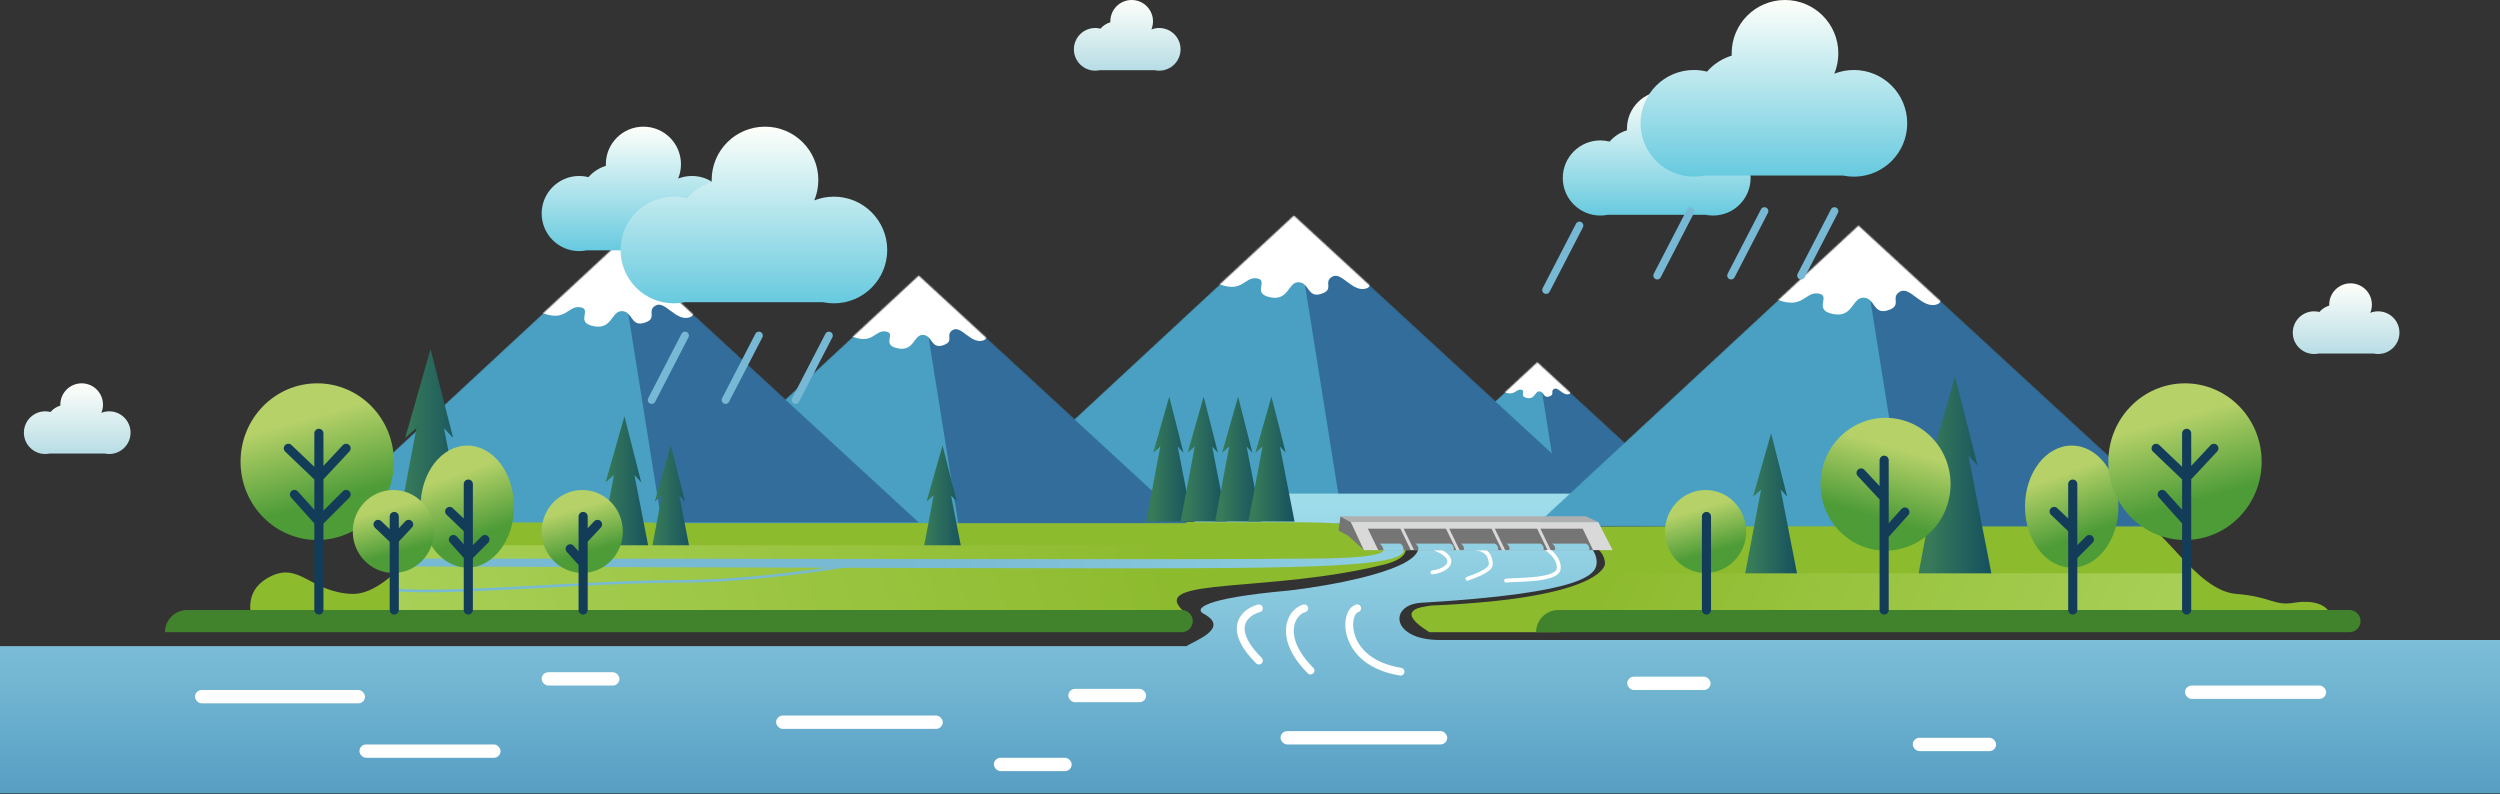 <svg width="1920" height="610" viewBox="0 0 1920 610" fill="none" xmlns="http://www.w3.org/2000/svg">
<rect x="0" y="0" width="1920" height="610" fill="#333333" stroke="none"/>
<path d="M207.36 442.88C189.269 452.096 191.004 467.911 194.133 478.293C195.438 484.779 215.157 479.573 224.853 480C420.124 480 819.968 477.013 857.173 477.013C903.68 477.013 920.747 481.28 907.947 468.48C882.773 443.307 975.853 455.343 1063.25 433.493C1097.39 424.96 1079.47 400.64 996.693 400.64H349.013C331.52 400.64 301.227 457.813 269.653 456.107C238.08 454.4 229.973 431.36 207.36 442.88Z" fill="#8DBB2E"/>
<path d="M1761.72 462.932C1781.74 459.597 1792.57 467.91 1789.44 478.292C1675.79 478.292 1709.54 479.572 1699.84 479.999C1504.57 479.999 1275.56 477.012 1238.35 477.012H1119.57C1059.84 470.187 1099.09 465.067 1099.09 465.067C1232.64 459.52 1232.64 433.067 1232.64 433.067C1232.64 407.467 1165.48 404.479 1179.3 404.479C1389.37 404.479 1628.24 400.639 1642.24 400.639C1659.73 400.639 1686.18 453.634 1717.33 456.106C1744.21 458.239 1746.34 465.492 1761.72 462.932Z" fill="#8DBB2E"/>
<path d="M1097.81 485.547C1072.9 470.187 1087.43 466.062 1097.81 465.92L1197.23 464.64L1198.08 485.547H1097.81Z" fill="#8DBB2E"/>
<path d="M911.36 496.213H0V609.28H1920V491.52H1105.92C1067.95 491.52 1066.67 464.393 1091.41 462.933C1218.73 455.424 1226.24 440.747 1226.24 431.787C1226.24 414.379 1197.51 404.053 1183.15 401.067H1237.33V360.96H917.333V401.067H992.853C1079.89 401.067 1092.77 416.237 1088.5 423.775C1080.65 439.476 1019.59 450.133 989.867 453.547C920.917 459.691 917.618 468.053 924.587 471.467C945.408 482.731 915.911 492.658 911.36 496.213Z" fill="url(#paint0_linear_310_235)"/>
<mask id="mask0_310_235" style="mask-type:alpha" maskUnits="userSpaceOnUse" x="1079" y="278" width="204" height="94">
<path d="M1180.64 278.187L1079.89 371.657H1282.13L1180.64 278.187Z" fill="#49A0C2"/>
</mask>
<g mask="url(#mask0_310_235)">
<path d="M1180.64 278.187L1079.89 371.657H1282.13L1180.64 278.187Z" fill="#49A0C2"/>
<path d="M1180.64 278.187L1195.57 371.657H1282.13L1180.64 278.187Z" fill="#326D9B"/>
<path d="M1161.42 289.94L1179.33 275.202L1190.71 281.358C1194.45 283.659 1201.61 288.373 1200.42 288.821C1198.92 289.381 1209.74 300.948 1205.08 302.627C1200.42 304.306 1196.68 296.843 1193.51 298.709C1190.34 300.575 1194.45 303 1189.78 304.493C1185.12 305.985 1185.86 300.575 1182.13 300.575C1178.51 300.575 1178.96 307.478 1171.87 305.426C1166.85 303.973 1172.24 299.829 1168.14 299.269C1164.04 298.709 1163.48 304.12 1155.83 301.321C1150.11 299.228 1160.06 292.49 1161.42 289.94Z" fill="white"/>
</g>
<mask id="mask1_310_235" style="mask-type:alpha" maskUnits="userSpaceOnUse" x="763" y="165" width="463" height="215">
<path d="M993.707 165.547L763.307 379.307H1225.81L993.707 165.547Z" fill="#49A0C2"/>
</mask>
<g mask="url(#mask1_310_235)">
<path d="M993.707 165.547L763.307 379.307H1225.81L993.707 165.547Z" fill="#49A0C2"/>
<path d="M993.706 165.547L1027.84 379.307H1225.81L993.706 165.547Z" fill="#326D9B"/>
<path d="M949.76 192.427L990.72 158.72L1016.75 172.8C1025.28 178.062 1041.66 188.843 1038.93 189.867C1035.52 191.147 1060.27 217.6 1049.6 221.44C1038.93 225.28 1030.4 208.213 1023.15 212.48C1015.89 216.747 1025.28 222.293 1014.61 225.707C1003.95 229.12 1005.65 216.747 997.12 216.747C988.835 216.747 989.866 232.533 973.653 227.84C962.178 224.518 974.506 215.04 965.12 213.76C955.733 212.48 954.453 224.853 936.96 218.453C923.878 213.667 946.631 198.258 949.76 192.427Z" fill="white"/>
</g>
<mask id="mask2_310_235" style="mask-type:alpha" maskUnits="userSpaceOnUse" x="1178" y="173" width="501" height="232">
<path d="M1427.3 173.227L1178.03 404.495H1678.42L1427.3 173.227Z" fill="#49A0C2"/>
</mask>
<g mask="url(#mask2_310_235)">
<path d="M1427.3 173.227L1178.03 404.495H1678.42L1427.3 173.227Z" fill="#49A0C2"/>
<path d="M1427.3 173.227L1464.23 404.495H1678.42L1427.3 173.227Z" fill="#326D9B"/>
<path d="M1379.75 202.308L1424.07 165.841L1452.22 181.074C1461.46 186.767 1479.18 198.431 1476.23 199.539C1472.54 200.924 1499.31 229.544 1487.77 233.698C1476.23 237.853 1467 219.388 1459.15 224.004C1451.3 228.62 1461.46 234.621 1449.92 238.314C1438.38 242.007 1440.22 228.62 1430.99 228.62C1422.03 228.62 1423.14 245.7 1405.6 240.622C1393.19 237.028 1406.52 226.774 1396.37 225.389C1386.21 224.004 1384.83 237.391 1365.9 230.467C1351.75 225.289 1376.37 208.617 1379.75 202.308Z" fill="white"/>
</g>
<mask id="mask3_310_235" style="mask-type:alpha" maskUnits="userSpaceOnUse" x="500" y="211" width="413" height="191">
<path d="M705.586 211.627L500.48 401.92H912.212L705.586 211.627Z" fill="#49A0C2"/>
</mask>
<g mask="url(#mask3_310_235)">
<path d="M705.586 211.627L500.48 401.92H912.212L705.586 211.627Z" fill="#49A0C2"/>
<path d="M705.586 211.627L735.973 401.92H912.212L705.586 211.627Z" fill="#326D9B"/>
<path d="M666.464 235.556L702.927 205.549L726.097 218.084C733.693 222.768 748.279 232.365 745.848 233.277C742.809 234.416 764.839 257.966 755.343 261.384C745.848 264.802 738.251 249.609 731.794 253.408C725.337 257.206 733.693 262.144 724.197 265.182C714.702 268.221 716.221 257.206 708.625 257.206C701.25 257.206 702.167 271.259 687.734 267.081C677.518 264.124 688.494 255.687 680.138 254.547C671.781 253.408 670.642 264.423 655.069 258.725C643.423 254.464 663.679 240.747 666.464 235.556Z" fill="white"/>
</g>
<mask id="mask4_310_235" style="mask-type:alpha" maskUnits="userSpaceOnUse" x="243" y="187" width="464" height="215">
<path d="M474.026 187.733L243.626 401.493H706.133L474.026 187.733Z" fill="#49A0C2"/>
</mask>
<g mask="url(#mask4_310_235)">
<path d="M474.026 187.733L243.626 401.493H706.133L474.026 187.733Z" fill="#49A0C2"/>
<path d="M474.026 187.733L508.16 401.493H706.133L474.026 187.733Z" fill="#326D9B"/>
<path d="M430.08 214.613L471.04 180.907L497.066 194.987C505.6 200.249 521.984 211.029 519.253 212.053C515.84 213.333 540.586 239.787 529.92 243.627C519.253 247.467 510.72 230.4 503.466 234.667C496.213 238.933 505.6 244.48 494.933 247.893C484.266 251.307 485.973 238.933 477.44 238.933C469.155 238.933 470.186 254.72 453.973 250.027C442.497 246.705 454.826 237.227 445.44 235.947C436.053 234.667 434.773 247.04 417.28 240.64C404.198 235.854 426.951 220.444 430.08 214.613Z" fill="white"/>
</g>
<path d="M332.291 468.48V382.375" stroke="#133C58" stroke-width="7" stroke-linecap="round" stroke-linejoin="round"/>
<path d="M319.836 328.763L302.507 420.283H358.827L340.956 328.763L347.996 336.345L330.667 268.111L311.171 336.345L319.836 328.763Z" fill="url(#paint1_linear_310_235)"/>
<path d="M480.78 468.48V404.554" stroke="#133C58" stroke-width="7" stroke-linecap="round" stroke-linejoin="round"/>
<path d="M471.532 364.751L458.667 432.697H500.48L487.212 364.751L492.439 370.38L479.573 319.721L465.099 370.38L471.532 364.751Z" fill="url(#paint2_linear_310_235)"/>
<path d="M516.182 468.48V414.208" stroke="#133C58" stroke-width="7" stroke-linecap="round" stroke-linejoin="round"/>
<path d="M508.331 380.416L497.408 438.101H532.907L521.643 380.416L526.08 385.195L515.158 342.187L502.87 385.195L508.331 380.416Z" fill="url(#paint3_linear_310_235)"/>
<path d="M724.907 468.48V414.208" stroke="#133C58" stroke-width="7" stroke-linecap="round" stroke-linejoin="round"/>
<path d="M717.056 380.416L706.133 438.101H741.632L730.368 380.416L734.805 385.195L723.883 342.187L711.595 385.195L717.056 380.416Z" fill="url(#paint4_linear_310_235)"/>
<path d="M891.136 342.869L880.213 400.555H915.712L904.448 342.869L908.885 347.648L897.963 304.64L885.675 347.648L891.136 342.869Z" fill="url(#paint5_linear_310_235)"/>
<path d="M917.589 342.869L906.667 400.555H942.165L930.901 342.869L935.339 347.648L924.416 304.64L912.128 347.648L917.589 342.869Z" fill="url(#paint6_linear_310_235)"/>
<path d="M944.043 342.869L933.12 400.555H968.619L957.355 342.869L961.792 347.648L950.869 304.64L938.581 347.648L944.043 342.869Z" fill="url(#paint7_linear_310_235)"/>
<path d="M969.643 342.869L958.72 400.555H994.219L982.955 342.869L987.392 347.648L976.469 304.64L964.181 347.648L969.643 342.869Z" fill="url(#paint8_linear_310_235)"/>
<path d="M1490.61 349.932L1473.28 441.452H1529.6L1511.73 349.932L1518.77 357.514L1501.44 289.28L1481.94 357.514L1490.61 349.932Z" fill="url(#paint9_linear_310_235)"/>
<path d="M1352.5 375.995L1340.16 441.173H1380.27L1367.54 375.995L1372.55 381.395L1360.21 332.8L1346.33 381.395L1352.5 375.995Z" fill="url(#paint10_linear_310_235)"/>
<rect x="149.76" y="529.92" width="130.56" height="10.24" rx="5.12" fill="white"/>
<rect x="276.053" y="571.733" width="108.373" height="10.24" rx="5.12" fill="white"/>
<rect x="1678.08" y="526.507" width="108.373" height="10.24" rx="5.12" fill="white"/>
<rect x="1469.01" y="566.613" width="64" height="10.24" rx="5.12" fill="white"/>
<rect x="1249.71" y="519.68" width="64" height="10.24" rx="5.12" fill="white"/>
<rect x="983.467" y="561.493" width="128" height="10.24" rx="5.12" fill="white"/>
<rect x="596.053" y="549.547" width="128" height="10.24" rx="5.12" fill="white"/>
<rect x="416" y="516.267" width="59.733" height="10.24" rx="5.12" fill="white"/>
<rect x="763.307" y="581.973" width="59.733" height="10.24" rx="5.12" fill="white"/>
<rect x="820.48" y="529.067" width="59.733" height="10.24" rx="5.12" fill="white"/>
<path d="M966.827 467.2C956.302 470.044 941.568 482.048 966.827 507.307" stroke="white" stroke-width="6" stroke-linecap="round"/>
<path d="M1001.68 467.2C991.155 470.044 981.248 489.728 1006.51 514.987" stroke="white" stroke-width="6" stroke-linecap="round"/>
<path d="M1042.33 467.2C1031.8 470.044 1030.4 508.587 1075.63 515.84" stroke="white" stroke-width="6" stroke-linecap="round"/>
<path d="M1102.45 421.681C1106.49 423.118 1114.24 427.233 1112.95 432.189C1111.67 437.145 1103.83 439.178 1100.07 439.575" stroke="white" stroke-width="3" stroke-linecap="round"/>
<path d="M1132.55 421C1136.81 421.379 1144.92 423.133 1144.92 433.373C1144.92 438.493 1130.54 443.139 1127 444.467" stroke="white" stroke-width="3" stroke-linecap="round"/>
<path d="M1176.07 416.178C1186.76 418.598 1198.49 428.181 1197.04 437.043C1195.6 445.906 1166.02 445.034 1156.69 445.869" stroke="white" stroke-width="3" stroke-linecap="round"/>
<path d="M1278.35 69.973C1294.29 69.973 1307.21 82.891 1307.21 98.826C1307.21 102.731 1306.43 106.454 1305.02 109.851C1308.3 108.554 1311.88 107.842 1315.62 107.842C1331.56 107.842 1344.47 120.759 1344.47 136.694C1344.47 152.629 1331.56 165.547 1315.62 165.547C1313.61 165.547 1311.64 165.339 1309.74 164.946H1234.95C1233.05 165.339 1231.08 165.547 1229.07 165.547C1213.13 165.547 1200.21 152.629 1200.21 136.694C1200.21 120.759 1213.13 107.842 1229.07 107.842C1231.52 107.842 1233.89 108.149 1236.17 108.723C1239.68 104.697 1244.29 101.655 1249.53 100.065C1249.51 99.654 1249.5 99.241 1249.5 98.826C1249.5 82.891 1262.42 69.973 1278.35 69.973Z" fill="url(#paint11_linear_310_235)"/>
<path d="M1370.88 0C1393.5 0 1411.84 18.338 1411.84 40.96C1411.84 46.504 1410.74 51.79 1408.74 56.612C1413.4 54.772 1418.47 53.76 1423.79 53.76C1446.41 53.76 1464.75 72.098 1464.75 94.72C1464.75 117.341 1446.41 135.68 1423.79 135.68C1420.93 135.68 1418.13 135.385 1415.44 134.827H1309.26C1306.56 135.385 1303.77 135.68 1300.91 135.68C1278.29 135.68 1259.95 117.341 1259.95 94.72C1259.95 72.098 1278.29 53.76 1300.91 53.76C1304.38 53.76 1307.76 54.195 1310.99 55.011C1315.97 49.295 1322.52 44.977 1329.96 42.72C1329.93 42.136 1329.92 41.55 1329.92 40.96C1329.92 18.338 1348.26 0 1370.88 0Z" fill="url(#paint12_linear_310_235)"/>
<path d="M1805.23 217.6C1814.28 217.6 1821.61 224.935 1821.61 233.984C1821.61 236.201 1821.17 238.316 1820.37 240.245C1822.23 239.508 1824.26 239.104 1826.39 239.104C1835.44 239.104 1842.77 246.439 1842.77 255.488C1842.77 264.536 1835.44 271.872 1826.39 271.872C1825.24 271.872 1824.13 271.754 1823.05 271.531H1780.58C1779.5 271.754 1778.38 271.872 1777.24 271.872C1768.19 271.872 1760.85 264.536 1760.85 255.488C1760.85 246.439 1768.19 239.104 1777.24 239.104C1778.63 239.104 1779.98 239.278 1781.27 239.604C1783.26 237.318 1785.88 235.59 1788.86 234.687C1788.85 234.454 1788.84 234.219 1788.84 233.984C1788.84 224.935 1796.18 217.6 1805.23 217.6Z" fill="url(#paint13_linear_310_235)"/>
<path d="M869.12 0C878.168 0 885.504 7.335 885.505 16.384C885.505 18.601 885.062 20.715 884.263 22.645C886.127 21.908 888.158 21.504 890.283 21.504C899.331 21.504 906.666 28.839 906.667 37.888C906.667 46.936 899.331 54.272 890.283 54.273C889.138 54.273 888.02 54.154 886.941 53.931H844.472C843.393 54.154 842.276 54.273 841.13 54.273C832.082 54.272 824.747 46.936 824.747 37.888C824.747 28.839 832.082 21.504 841.13 21.504C842.521 21.504 843.872 21.678 845.162 22.004C847.156 19.718 849.775 17.99 852.752 17.087C852.742 16.854 852.736 16.619 852.736 16.384C852.736 7.335 860.071 0 869.12 0Z" fill="url(#paint14_linear_310_235)"/>
<path d="M62.72 294.4C71.768 294.4 79.105 301.735 79.105 310.784C79.105 313.001 78.662 315.116 77.863 317.045C79.727 316.308 81.758 315.904 83.883 315.904C92.931 315.904 100.267 323.239 100.267 332.288C100.267 341.336 92.931 348.672 83.883 348.672C82.738 348.672 81.62 348.554 80.541 348.331H38.073C36.994 348.554 35.876 348.672 34.731 348.672C25.682 348.672 18.347 341.336 18.347 332.288C18.347 323.239 25.682 315.904 34.731 315.904C36.122 315.904 37.472 316.078 38.762 316.404C40.756 314.118 43.375 312.39 46.352 311.487C46.342 311.254 46.336 311.019 46.336 310.784C46.336 301.735 53.671 294.4 62.72 294.4Z" fill="url(#paint15_linear_310_235)"/>
<path d="M494.142 97.28C510.076 97.28 522.994 110.198 522.994 126.133C522.994 130.038 522.216 133.761 520.81 137.158C524.091 135.861 527.667 135.149 531.409 135.149C547.344 135.149 560.262 148.066 560.262 164.001C560.262 179.935 547.344 192.853 531.409 192.853C529.394 192.853 527.426 192.646 525.527 192.253H450.734C448.835 192.646 446.868 192.853 444.853 192.853C428.918 192.853 416 179.935 416 164.001C416 148.066 428.918 135.149 444.853 135.149C447.303 135.149 449.681 135.455 451.952 136.03C455.464 132.004 460.075 128.962 465.317 127.372C465.3 126.961 465.289 126.548 465.289 126.133C465.289 110.198 478.207 97.28 494.142 97.28Z" fill="url(#paint16_linear_310_235)"/>
<path d="M587.52 97.28C610.142 97.28 628.48 115.618 628.48 138.24C628.48 143.784 627.376 149.07 625.38 153.892C630.038 152.052 635.114 151.04 640.427 151.04C663.048 151.04 681.386 169.378 681.386 192C681.386 214.621 663.048 232.96 640.427 232.96C637.564 232.96 634.77 232.665 632.073 232.106H525.9C523.203 232.665 520.409 232.96 517.547 232.96C494.925 232.96 476.587 214.621 476.587 192C476.587 169.378 494.925 151.04 517.547 151.04C521.025 151.04 524.401 151.475 527.626 152.291C532.611 146.575 539.157 142.257 546.599 140C546.575 139.416 546.56 138.83 546.56 138.24C546.56 115.618 564.899 97.28 587.52 97.28Z" fill="url(#paint17_linear_310_235)"/>
<path d="M1298.35 162.133L1272.75 211.627" stroke="#77B9D4" stroke-width="6" stroke-linecap="round"/>
<path d="M1213.01 173.227L1187.41 222.72" stroke="#77B9D4" stroke-width="6" stroke-linecap="round"/>
<path d="M526.08 257.707L500.48 307.2" stroke="#77B9D4" stroke-width="6" stroke-linecap="round"/>
<path d="M1355.09 162.133L1329.49 211.627" stroke="#77B9D4" stroke-width="6" stroke-linecap="round"/>
<path d="M582.827 257.707L557.227 307.2" stroke="#77B9D4" stroke-width="6" stroke-linecap="round"/>
<path d="M1408.85 162.133L1383.25 211.627" stroke="#77B9D4" stroke-width="6" stroke-linecap="round"/>
<path d="M636.587 257.707L610.987 307.2" stroke="#77B9D4" stroke-width="6" stroke-linecap="round"/>
<path d="M1179.73 485.547C1179.73 476.121 1187.37 468.48 1196.8 468.48H1804.37C1809.09 468.48 1812.91 472.3 1812.91 477.013C1812.91 481.726 1809.09 485.547 1804.37 485.547H1179.73Z" fill="#41832D"/>
<path d="M302.507 418.773V475.947H898.133V418.773H302.507Z" fill="url(#paint18_linear_310_235)"/>
<path d="M676.5 430C648.5 435.5 578.4 446.5 522 446.5C451.5 446.5 344.5 457 303.5 453" stroke="#79BAD3" stroke-width="2"/>
<path d="M1680.64 440.32V468.48H1229.23V440.32H1680.64Z" fill="url(#paint19_linear_310_235)"/>
<path d="M126.72 485.547C126.72 476.121 134.361 468.48 143.787 468.48H907.52C912.233 468.48 916.053 472.3 916.053 477.013C916.053 481.726 912.233 485.547 907.52 485.547H126.72Z" fill="#41832D"/>
<ellipse cx="1591.09" cy="389.048" rx="35.894" ry="46.861" fill="url(#paint20_linear_310_235)"/>
<path d="M1591.87 371.766V406.446M1591.87 468.48V427.124M1591.87 427.124L1604.62 414.379M1591.87 427.124V406.446M1591.87 406.446L1577.57 392.791" stroke="#133C58" stroke-width="7" stroke-linecap="round" stroke-linejoin="round"/>
<ellipse cx="49.92" cy="51.005" rx="49.92" ry="51.005" transform="matrix(-1 0 0 1 1498.03 320.89)" fill="url(#paint21_linear_310_235)"/>
<path d="M1447.02 353.447V382.205M1447.02 468.48V410.963M1447.02 410.963L1462.94 393.238M1447.02 410.963V382.205M1447.02 382.205L1429.3 363.214" stroke="#133C58" stroke-width="7" stroke-linecap="round" stroke-linejoin="round"/>
<ellipse cx="1309.89" cy="408.169" rx="31.172" ry="31.849" fill="url(#paint22_linear_310_235)"/>
<path d="M1310.57 396.649V414.607V432.565V468.48" stroke="#133C58" stroke-width="7" stroke-linecap="round" stroke-linejoin="round"/>
<ellipse cx="1678.08" cy="354.56" rx="58.88" ry="60.16" fill="url(#paint23_linear_310_235)"/>
<path d="M1679.36 332.8V366.72M1679.36 468.48V400.64M1679.36 400.64L1660.59 379.733M1679.36 400.64V366.72M1679.36 366.72L1700.27 344.32M1679.36 366.72L1655.89 344.32" stroke="#133C58" stroke-width="7" stroke-linecap="round" stroke-linejoin="round"/>
<path d="M1037.5 401L1047.5 422.5L1035.5 411.5L1028 407.5L1029.5 396.5L1037.5 401Z" fill="#757575"/>
<path d="M1218 396.5L1227.5 401H1037.5L1029.5 396.5H1218Z" fill="#AFAFAF"/>
<path d="M1037.5 401L1047.5 422.5H1238.5L1227.5 401H1037.5Z" fill="#D9D9D9"/>
<path d="M1078 406L1086 422.5L1118.5 422.5L1110.5 406L1078 406Z" fill="#757575"/>
<path d="M1050.5 406L1058.5 422.5H1083.5L1075.5 406H1050.5Z" fill="#757575"/>
<path d="M1113 406L1121 422.5L1153.5 422.5L1145.5 406L1113 406Z" fill="#757575"/>
<path d="M1148 406L1156 422.5L1188.5 422.5L1180.5 406L1148 406Z" fill="#757575"/>
<path d="M1183 406L1191 422.5L1223.5 422.5L1215.5 406L1183 406Z" fill="#757575"/>
<path d="M1062.5 422.5C1062.5 420.5 1061 418.5 1059.5 417.5H1075.5C1077 418.5 1078 420 1078 422.5H1062.5Z" fill="#90D0E2"/>
<path d="M1124 422.5C1125 420.5 1123.5 418.5 1122 417.5H1148C1149.5 418 1151 420 1150.5 422.5H1124Z" fill="#90D0E2"/>
<path d="M1089 422.5C1090 420.5 1088.5 418.5 1087 417.5H1114C1115.5 418 1117 420 1116.5 422.5H1089Z" fill="#90D0E2"/>
<path d="M1159 422.5C1160 420.5 1158.5 418.5 1157 417.5H1183C1184.5 418 1186 420 1185.5 422.5H1159Z" fill="#90D0E2"/>
<path d="M1194 422.5C1195 420.5 1193.5 418.5 1192 417.5H1218C1219.5 418 1221 420 1220.5 422.5H1194Z" fill="#90D0E2"/>
<path d="M1006 429C1052.8 429 1062.5 425 1062.5 422.5H1078C1078 435.5 1001.24 436.5 855.5 436.5C739.5 436.5 321.5 435 302.5 435V429C642 429 911.5 430 1006 429Z" fill="url(#paint24_linear_310_235)"/>
<ellipse cx="243.627" cy="354.56" rx="58.88" ry="60.16" fill="url(#paint25_linear_310_235)"/>
<path d="M244.907 332.8V366.72M244.907 468.48V400.64M244.907 400.64L265.813 379.733M244.907 400.64L226.133 379.733M244.907 400.64V366.72M244.907 366.72L265.813 344.32M244.907 366.72L221.44 344.32" stroke="#133C58" stroke-width="7" stroke-linecap="round" stroke-linejoin="round"/>
<ellipse cx="358.881" cy="389.048" rx="35.894" ry="46.861" fill="url(#paint26_linear_310_235)"/>
<path d="M359.661 371.766V406.446M359.661 468.48V427.124M359.661 427.124L372.406 414.379M359.661 427.124L348.217 414.379M359.661 427.124V406.446M359.661 406.446L345.355 392.791" stroke="#133C58" stroke-width="7" stroke-linecap="round" stroke-linejoin="round"/>
<ellipse cx="302.105" cy="408.169" rx="31.172" ry="31.849" fill="url(#paint27_linear_310_235)"/>
<path d="M302.783 396.649V414.607M302.783 468.48V432.565V414.607M302.783 414.607L313.851 402.748M302.783 414.607L290.359 402.748" stroke="#133C58" stroke-width="7" stroke-linecap="round" stroke-linejoin="round"/>
<ellipse cx="447.172" cy="408.169" rx="31.172" ry="31.849" fill="url(#paint28_linear_310_235)"/>
<path d="M447.849 396.649V414.607M447.849 468.48V432.565M447.849 432.565L437.911 421.496M447.849 432.565V414.607M447.849 414.607L458.918 402.748" stroke="#133C58" stroke-width="7" stroke-linecap="round" stroke-linejoin="round"/>
<defs>
<linearGradient id="paint0_linear_310_235" x1="1052.16" y1="387.413" x2="1052.16" y2="683.52" gradientUnits="userSpaceOnUse">
<stop stop-color="#9FDCEA"/>
<stop offset="1" stop-color="#3E89B6"/>
</linearGradient>
<linearGradient id="paint1_linear_310_235" x1="310.088" y1="362.88" x2="355.577" y2="362.88" gradientUnits="userSpaceOnUse">
<stop stop-color="#387B59"/>
<stop offset="1" stop-color="#17535F"/>
</linearGradient>
<linearGradient id="paint2_linear_310_235" x1="464.295" y1="390.08" x2="498.068" y2="390.08" gradientUnits="userSpaceOnUse">
<stop stop-color="#387B59"/>
<stop offset="1" stop-color="#17535F"/>
</linearGradient>
<linearGradient id="paint3_linear_310_235" x1="502.187" y1="401.92" x2="530.859" y2="401.92" gradientUnits="userSpaceOnUse">
<stop stop-color="#387B59"/>
<stop offset="1" stop-color="#17535F"/>
</linearGradient>
<linearGradient id="paint4_linear_310_235" x1="710.912" y1="401.92" x2="739.584" y2="401.92" gradientUnits="userSpaceOnUse">
<stop stop-color="#387B59"/>
<stop offset="1" stop-color="#17535F"/>
</linearGradient>
<linearGradient id="paint5_linear_310_235" x1="884.992" y1="364.373" x2="913.664" y2="364.373" gradientUnits="userSpaceOnUse">
<stop stop-color="#387B59"/>
<stop offset="1" stop-color="#17535F"/>
</linearGradient>
<linearGradient id="paint6_linear_310_235" x1="911.445" y1="364.373" x2="940.117" y2="364.373" gradientUnits="userSpaceOnUse">
<stop stop-color="#387B59"/>
<stop offset="1" stop-color="#17535F"/>
</linearGradient>
<linearGradient id="paint7_linear_310_235" x1="937.899" y1="364.373" x2="966.571" y2="364.373" gradientUnits="userSpaceOnUse">
<stop stop-color="#387B59"/>
<stop offset="1" stop-color="#17535F"/>
</linearGradient>
<linearGradient id="paint8_linear_310_235" x1="963.499" y1="364.373" x2="992.171" y2="364.373" gradientUnits="userSpaceOnUse">
<stop stop-color="#387B59"/>
<stop offset="1" stop-color="#17535F"/>
</linearGradient>
<linearGradient id="paint9_linear_310_235" x1="1480.86" y1="384.049" x2="1526.35" y2="384.049" gradientUnits="userSpaceOnUse">
<stop stop-color="#387B59"/>
<stop offset="1" stop-color="#17535F"/>
</linearGradient>
<linearGradient id="paint10_linear_310_235" x1="1345.56" y1="400.292" x2="1377.95" y2="400.292" gradientUnits="userSpaceOnUse">
<stop stop-color="#387B59"/>
<stop offset="1" stop-color="#17535F"/>
</linearGradient>
<linearGradient id="paint11_linear_310_235" x1="1272.34" y1="69.973" x2="1272.34" y2="165.547" gradientUnits="userSpaceOnUse">
<stop stop-color="#FEFFFA"/>
<stop offset="1" stop-color="#67CADF"/>
</linearGradient>
<linearGradient id="paint12_linear_310_235" x1="1362.35" y1="0" x2="1362.35" y2="135.68" gradientUnits="userSpaceOnUse">
<stop stop-color="#FEFFFA"/>
<stop offset="1" stop-color="#67CADF"/>
</linearGradient>
<linearGradient id="paint13_linear_310_235" x1="1801.81" y1="217.6" x2="1801.81" y2="271.872" gradientUnits="userSpaceOnUse">
<stop stop-color="#FEFFFA"/>
<stop offset="1" stop-color="#B7DDE5"/>
</linearGradient>
<linearGradient id="paint14_linear_310_235" x1="865.707" y1="0" x2="865.707" y2="54.273" gradientUnits="userSpaceOnUse">
<stop stop-color="#FEFFFA"/>
<stop offset="1" stop-color="#B7DDE5"/>
</linearGradient>
<linearGradient id="paint15_linear_310_235" x1="59.307" y1="294.4" x2="59.307" y2="348.672" gradientUnits="userSpaceOnUse">
<stop stop-color="#FEFFFA"/>
<stop offset="1" stop-color="#B7DDE5"/>
</linearGradient>
<linearGradient id="paint16_linear_310_235" x1="488.131" y1="97.28" x2="488.131" y2="192.853" gradientUnits="userSpaceOnUse">
<stop stop-color="#FEFFFA"/>
<stop offset="1" stop-color="#67CADF"/>
</linearGradient>
<linearGradient id="paint17_linear_310_235" x1="578.987" y1="97.28" x2="578.987" y2="232.96" gradientUnits="userSpaceOnUse">
<stop stop-color="#FEFFFA"/>
<stop offset="1" stop-color="#67CADF"/>
</linearGradient>
<linearGradient id="paint18_linear_310_235" x1="66.504" y1="690.024" x2="891.56" y2="426.76" gradientUnits="userSpaceOnUse">
<stop stop-color="#B6DA6C"/>
<stop offset="1" stop-color="#8DBB2E"/>
</linearGradient>
<linearGradient id="paint19_linear_310_235" x1="1859.5" y1="573.921" x2="1304.37" y2="301.358" gradientUnits="userSpaceOnUse">
<stop stop-color="#B6DA6C"/>
<stop offset="1" stop-color="#8DBB2E"/>
</linearGradient>
<linearGradient id="paint20_linear_310_235" x1="1591.34" y1="342.187" x2="1614.25" y2="405.753" gradientUnits="userSpaceOnUse">
<stop offset="0.272" stop-color="#B5D168"/>
<stop offset="1" stop-color="#4E9C38"/>
</linearGradient>
<linearGradient id="paint21_linear_310_235" x1="50.26" y1="-1.54179e-07" x2="70.684" y2="72.414" gradientUnits="userSpaceOnUse">
<stop offset="0.272" stop-color="#B5D168"/>
<stop offset="1" stop-color="#4E9C38"/>
</linearGradient>
<linearGradient id="paint22_linear_310_235" x1="1310.1" y1="376.32" x2="1322.86" y2="421.537" gradientUnits="userSpaceOnUse">
<stop offset="0.272" stop-color="#B5D168"/>
<stop offset="1" stop-color="#4E9C38"/>
</linearGradient>
<linearGradient id="paint23_linear_310_235" x1="1678.48" y1="294.4" x2="1702.57" y2="379.811" gradientUnits="userSpaceOnUse">
<stop offset="0.272" stop-color="#B5D168"/>
<stop offset="1" stop-color="#4E9C38"/>
</linearGradient>
<linearGradient id="paint24_linear_310_235" x1="690" y1="461.5" x2="1081.5" y2="461.5" gradientUnits="userSpaceOnUse">
<stop stop-color="#78B9D3"/>
<stop offset="1" stop-color="#90D0E2"/>
</linearGradient>
<linearGradient id="paint25_linear_310_235" x1="244.027" y1="294.4" x2="268.118" y2="379.811" gradientUnits="userSpaceOnUse">
<stop offset="0.272" stop-color="#B5D168"/>
<stop offset="1" stop-color="#4E9C38"/>
</linearGradient>
<linearGradient id="paint26_linear_310_235" x1="359.125" y1="342.187" x2="382.035" y2="405.753" gradientUnits="userSpaceOnUse">
<stop offset="0.272" stop-color="#B5D168"/>
<stop offset="1" stop-color="#4E9C38"/>
</linearGradient>
<linearGradient id="paint27_linear_310_235" x1="302.317" y1="376.32" x2="315.071" y2="421.537" gradientUnits="userSpaceOnUse">
<stop offset="0.272" stop-color="#B5D168"/>
<stop offset="1" stop-color="#4E9C38"/>
</linearGradient>
<linearGradient id="paint28_linear_310_235" x1="447.384" y1="376.32" x2="460.138" y2="421.537" gradientUnits="userSpaceOnUse">
<stop offset="0.272" stop-color="#B5D168"/>
<stop offset="1" stop-color="#4E9C38"/>
</linearGradient>
</defs>
</svg>
